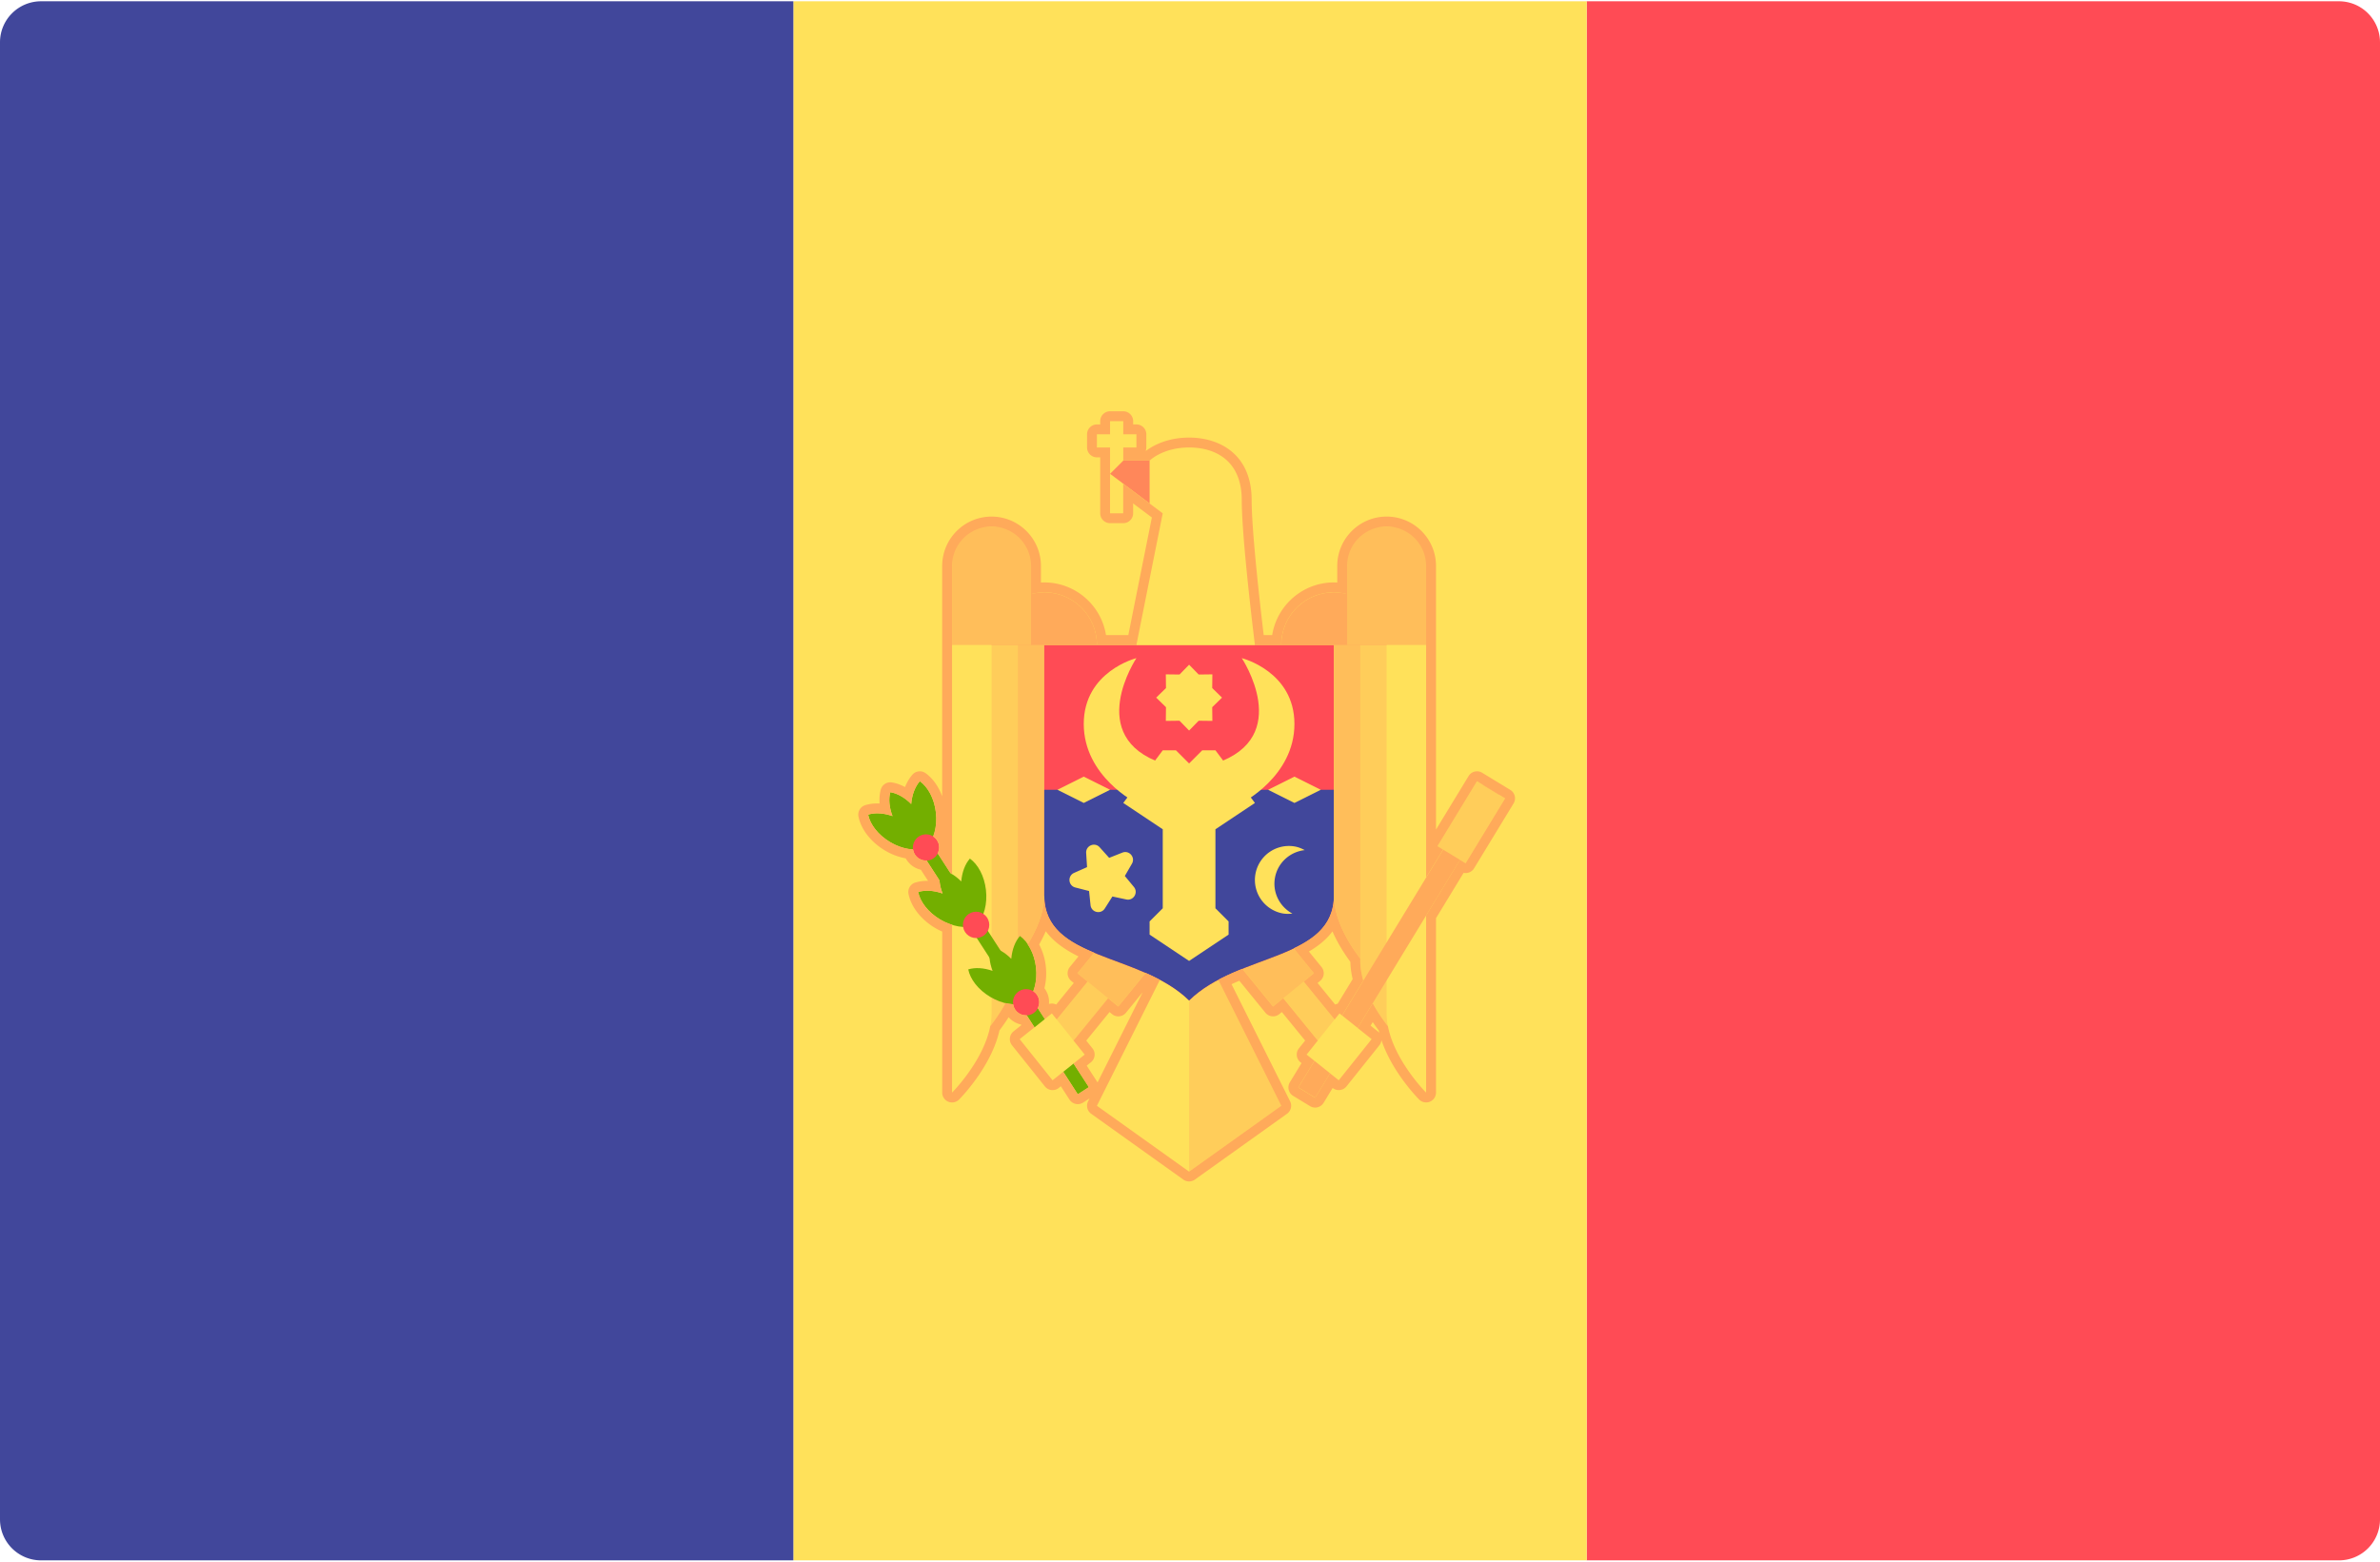 <svg viewBox="0 0 512 336" xmlns="http://www.w3.org/2000/svg"><g fill="none"><path d="M341.333.276h161.839A8.829 8.829 0 0 1 512 9.104v317.793a8.829 8.829 0 0 1-8.828 8.828H341.333V.276z" fill="#FF4B55"/><path fill="#FFE15A" d="M170.67.276h170.67v335.448H170.67z"/><path d="M8.828.276h161.839v335.448H8.828A8.829 8.829 0 0 1 0 326.896V9.103A8.828 8.828 0 0 1 8.828.276z" fill="#41479B"/><path fill="#FFCD5A" d="M267.254 203.956l4.392-3.58 20.012 24.543-4.392 3.58z"/><path fill="#FFBE5A" d="M265.062 205.753l8.784-7.156 8.802 10.805-8.783 7.156z"/><path fill="#FFCD5A" d="M227.177 228.52l-4.391-3.581 20.012-24.544 4.391 3.58z"/><path fill="#FFBE5A" d="M240.573 216.555l-8.783-7.156 8.802-10.805 8.784 7.155z"/><path fill="#FFE15A" d="M250.14 209.586l-14.163 28.327 19.828 14.163v-39.657z"/><path fill="#FFCD5A" d="M261.471 209.586l14.163 28.327-19.829 14.163v-39.657z"/><path d="M216.148 209.586v-73.65h8.498v56.653c0 8.499-8.498 16.997-8.498 16.997z" fill="#FFBE5A"/><path d="M210.482 223.75v-87.814h8.498v70.817c-.001 8.498-8.498 16.997-8.498 16.997z" fill="#FFCD5A"/><path d="M204.817 235.081v-99.144h8.498v82.148c0 8.497-8.498 16.996-8.498 16.996z" fill="#FFE15A"/><path d="M224.646 138.769v53.821c0 14.164 20.537 12.275 31.159 22.661 10.623-10.387 31.159-8.498 31.159-22.661v-53.821h-62.318z" fill="#FF4B55"/><path d="M224.646 169.929v22.662c0 14.164 20.537 12.275 31.159 22.661 10.623-10.387 31.159-8.498 31.159-22.662v-22.662l-62.318.001z" fill="#41479B"/><g fill="#FFE15A"><path d="M255.805 206.753l-8.498-5.665v-2.833l2.833-2.832v-16.997l-8.498-5.665 8.498-11.331h2.832l2.833 2.834 2.833-2.834h2.833l8.498 11.331-8.498 5.665v16.997l2.832 2.832v2.833z"/><path d="M244.474 141.602s-11.33 2.833-11.33 14.164 11.33 16.996 11.33 16.996l5.665-8.498c-16.996-5.666-5.665-22.662-5.665-22.662zm22.662 0s11.33 2.833 11.33 14.164-11.33 16.996-11.33 16.996l-5.665-8.498c16.995-5.666 5.665-22.662 5.665-22.662z"/><path d="M227.478 169.929l5.665 2.832 5.666-2.832-5.666-2.833zm45.323 0l5.665 2.832 5.666-2.832-5.666-2.833zm-16.996-26.911l2.06 2.11 2.947-.036-.034 2.948 2.109 2.06-2.109 2.059.034 2.948-2.947-.035-2.06 2.11-2.059-2.11-2.949.035.036-2.948-2.109-2.059 2.109-2.06-.036-2.948 2.949.036zM236.568 182.3l2.042 2.272 2.84-1.126c1.471-.583 2.851 1.016 2.059 2.386l-1.529 2.645 1.949 2.354c1.009 1.218-.086 3.026-1.633 2.696l-2.988-.638-1.636 2.581c-.847 1.336-2.904.853-3.069-.721l-.318-3.039-2.959-.758c-1.533-.393-1.709-2.498-.264-3.14l2.792-1.24-.193-3.049c-.097-1.582 1.85-2.4 2.907-1.223zm37.729 6.458c.625-3.222 3.283-5.503 6.382-5.847-.636-.342-1.312-.625-2.057-.769a7.318 7.318 0 0 0-2.786 14.368c.746.145 1.479.136 2.195.056-2.745-1.477-4.358-4.586-3.734-7.808zm-29.823-49.989l5.665-28.327-11.33-8.498 2.833-2.833h5.665s2.833-2.833 8.498-2.833c5.665 0 11.33 2.833 11.33 11.33s2.833 31.159 2.833 31.159h-25.494v.002z"/></g><path d="M224.646 127.438c-6.258 0-11.33 5.073-11.33 11.33h22.662c-.001-6.257-5.075-11.33-11.332-11.33z" fill="#FFAA5A"/><path d="M221.813 138.769h-16.996v-18.855a6.64 6.64 0 0 1 6.639-6.639h3.718a6.64 6.64 0 0 1 6.639 6.639v18.855zm73.65 70.817v-73.65h-8.498v56.653c0 8.499 8.498 16.997 8.498 16.997z" fill="#FFBE5A"/><path d="M301.128 223.75v-87.814h-8.498v70.817c0 8.498 8.498 16.997 8.498 16.997z" fill="#FFCD5A"/><path d="M306.794 235.081v-99.144h-8.498v82.148c-.001 8.497 8.498 16.996 8.498 16.996z" fill="#FFE15A"/><path d="M286.965 127.438c6.258 0 11.33 5.073 11.33 11.33h-22.662c.001-6.257 5.074-11.33 11.332-11.33z" fill="#FFAA5A"/><path d="M289.798 138.769h16.996v-18.855a6.64 6.64 0 0 0-6.639-6.639h-3.717a6.64 6.64 0 0 0-6.639 6.639v18.855h-.001z" fill="#FFBE5A"/><path fill="#FFAA5A" d="M282.934 236.176l-3.63-2.21 39.669-65.143 3.629 2.21z"/><path fill="#FFE15A" d="M281.078 226.888l7.075-8.85 6.922 5.532-7.075 8.851z"/><path fill="#FFCD5A" d="M315.273 185.736l-6.05-3.682 8.497-13.961 6.05 3.682z"/><g fill="#73AF00"><path d="M231.864 235.445l-39.984-61.85 2.379-1.539 39.985 61.851z"/><path d="M219.413 201.386c-1.016 1.152-1.69 2.899-1.86 4.913-1.397-1.41-3.001-2.308-4.495-2.549-.394 1.461-.234 3.293.479 5.145-1.907-.672-3.775-.775-5.242-.321.413 2.088 2.114 4.354 4.721 5.909 2.606 1.556 5.409 1.976 7.442 1.348l.582-.376c1.407-1.597 2.174-4.324 1.826-7.339-.351-3.015-1.72-5.496-3.453-6.73z"/></g><circle fill="#FF4B55" cx="220.745" cy="215.647" r="2.833"/><path d="M208.648 184.734c-1.016 1.152-1.69 2.899-1.86 4.913-1.397-1.41-3.001-2.308-4.495-2.549-.394 1.461-.234 3.293.479 5.145-1.907-.672-3.775-.775-5.242-.321.413 2.088 2.114 4.354 4.721 5.909 2.606 1.556 5.409 1.976 7.442 1.348l.582-.376c1.407-1.597 2.174-4.324 1.826-7.339-.35-3.016-1.719-5.497-3.453-6.73z" fill="#73AF00"/><circle fill="#FF4B55" cx="209.986" cy="198.996" r="2.833"/><path d="M197.884 168.082c-1.016 1.152-1.69 2.899-1.86 4.913-1.397-1.41-3.001-2.308-4.495-2.549-.394 1.461-.234 3.293.479 5.145-1.907-.672-3.775-.775-5.242-.321.413 2.088 2.114 4.354 4.721 5.909 2.606 1.556 5.409 1.976 7.442 1.348l.582-.376c1.407-1.597 2.174-4.324 1.826-7.339-.352-3.016-1.72-5.497-3.453-6.73z" fill="#73AF00"/><circle fill="#FF4B55" cx="199.217" cy="182.345" r="2.833"/><g fill="#FFE15A"><path d="M226.446 232.437l-7.075-8.85 6.921-5.534 7.075 8.851zm12.362-141.822h2.833v19.829h-2.833z"/><path d="M235.972 93.451h8.498v2.833h-8.498z"/></g><path fill="#FF875A" d="M238.809 101.944l8.498 6.374v-9.206h-5.665z"/><path d="M241.642 90.613v2.833h2.833v2.833h-2.833v2.833h5.665s2.833-2.833 8.498-2.833c5.665 0 11.33 2.833 11.33 11.33 0 8.498 2.833 31.159 2.833 31.159h5.665c0-6.258 5.073-11.33 11.33-11.33.984 0 1.922.164 2.833.401v-6.066a8.498 8.498 0 0 1 16.996 0v67.023l3.658-6.009-1.209-.736 8.498-13.962 1.209.736 1.815 1.106 3.025 1.841-8.498 13.962-1.21-.736-7.288 11.974v38.113s-6.764-6.783-8.212-14.287c-1.035-1.33-2.227-3.026-3.276-4.952l-3.242 5.326 3.014 2.409-7.075 8.851-1.879-1.502-3.202 5.261-3.629-2.21 3.485-5.726-1.692-1.353 2.409-3.015-7.433-9.116-2.197 1.79-6.609-8.11c-1.759.707-3.498 1.484-5.171 2.372l13.547 27.095-19.829 14.164-19.829-14.164 13.547-27.095a46.6 46.6 0 0 0-3.055-1.492l-5.891 7.23-2.197-1.79-7.433 9.116 2.409 3.015-2.406 1.923 3.288 5.086-2.379 1.538-3.133-4.846-2.287 1.828-7.075-8.851 3.179-2.541-1.685-2.607-.119.002c-.926 0-1.833-.413-2.372-1.248a2.77 2.77 0 0 1-.409-1.135 9.436 9.436 0 0 1-1.635-.242c-1.053 1.941-2.253 3.65-3.294 4.989-1.447 7.505-8.212 14.287-8.212 14.287V198.95c-.856-.269-1.719-.611-2.568-1.118-2.606-1.556-4.308-3.822-4.721-5.909a6.658 6.658 0 0 1 1.961-.276c1.03 0 2.15.199 3.282.597-.369-.96-.584-1.91-.655-2.81l-2.786-4.31-.119.002c-.926 0-1.833-.413-2.372-1.248a2.787 2.787 0 0 1-.41-1.135c-1.568-.094-3.286-.574-4.943-1.562-2.606-1.556-4.308-3.822-4.721-5.909a6.663 6.663 0 0 1 1.961-.276c1.03 0 2.15.198 3.282.597-.713-1.853-.873-3.684-.479-5.145 1.494.241 3.098 1.139 4.495 2.549.17-2.014.844-3.761 1.859-4.913 1.734 1.234 3.102 3.715 3.45 6.731.222 1.918-.046 3.681-.605 5.15.335.213.638.484.867.84.563.871.543 1.918.113 2.783l2.786 4.31c.108.06.214.132.322.199v-66.321a8.498 8.498 0 0 1 16.996 0v6.066c.91-.236 1.848-.401 2.833-.401 6.258 0 11.33 5.073 11.33 11.33h8.498l5.665-28.327-2.833-2.124-5.665-4.249v6.374h-2.833V96.281h-2.833v-2.833h2.833v-2.833h2.844l-.005-.002zm45.472 128.743l1.046-1.309.557.445 4.566-7.501c-.398-1.387-.653-2.81-.653-4.237v-.498c-2.472-3.252-5.665-8.455-5.665-13.666 0 5.966-3.662 9.074-8.674 11.462l4.36 5.351-2.195 1.788 6.658 8.165zm-62.345-.1l1.514-1.21 1.046 1.309 6.658-8.167-2.195-1.788 3.605-4.424c-6.051-2.527-10.752-5.623-10.752-12.387 0 3.793-1.693 7.578-3.567 10.616.89 1.306 1.561 2.976 1.785 4.91.222 1.918-.046 3.681-.605 5.15.335.213.638.484.867.84.563.871.543 1.917.113 2.783l1.531 2.368zm16.873-130.767h-2.833a2.124 2.124 0 0 0-2.124 2.124v.708h-.708a2.124 2.124 0 0 0-2.124 2.124v2.833c0 1.173.951 2.124 2.124 2.124h.708v12.039c0 1.173.951 2.124 2.124 2.124h2.833a2.124 2.124 0 0 0 2.124-2.124v-2.124l2.266 1.699 1.761 1.321-5.062 25.306h-4.799c-1.022-6.413-6.591-11.33-13.288-11.33-.235 0-.47.008-.708.022v-3.563c0-5.857-4.766-10.623-10.623-10.623-5.857 0-10.623 4.766-10.623 10.623v49.575c-.767-2.115-2.014-3.885-3.577-4.998a2.121 2.121 0 0 0-2.824.325c-.654.743-1.192 1.647-1.593 2.667-.93-.504-1.887-.844-2.831-.996a2.125 2.125 0 0 0-2.388 1.543c-.249.922-.332 1.934-.254 2.989a10.407 10.407 0 0 0-.498-.012c-.92 0-1.791.125-2.588.371a2.126 2.126 0 0 0-1.458 2.442c.55 2.776 2.686 5.514 5.716 7.321a13.39 13.39 0 0 0 4.457 1.685 4.853 4.853 0 0 0 3.243 2.44l1.548 2.395-.154-.001c-.92 0-1.791.125-2.588.371a2.126 2.126 0 0 0-1.458 2.442c.55 2.776 2.686 5.514 5.716 7.321.484.289.988.545 1.532.776v34.648a2.124 2.124 0 0 0 3.629 1.499c.289-.289 6.952-7.042 8.689-14.879a40.301 40.301 0 0 0 1.974-2.834 4.887 4.887 0 0 0 2.643 1.565l.092.141-1.678 1.342a2.124 2.124 0 0 0-.333 2.987l7.075 8.851a2.124 2.124 0 0 0 2.986.333l.452-.361 1.857 2.873a2.124 2.124 0 0 0 2.937.63l1.374-.888-.311.623a2.125 2.125 0 0 0 .665 2.679l19.829 14.164a2.122 2.122 0 0 0 2.47 0l19.829-14.164a2.123 2.123 0 0 0 .665-2.679l-12.597-25.195a53.434 53.434 0 0 1 1.674-.753l5.609 6.883a2.122 2.122 0 0 0 2.99.304l.551-.448 5.006 6.14-1.338 1.674a2.126 2.126 0 0 0 .333 2.987l.232.185-2.514 4.129a2.125 2.125 0 0 0 .71 2.919l3.629 2.21a2.126 2.126 0 0 0 2.921-.711l1.947-3.199a2.125 2.125 0 0 0 2.979-.339l7.075-8.851c.26-.326.409-.705.452-1.09 2.308 6.903 7.838 12.506 8.1 12.769a2.127 2.127 0 0 0 2.316.464 2.125 2.125 0 0 0 1.313-1.963v-37.517l5.937-9.752a2.123 2.123 0 0 0 2.252-.976l8.498-13.962a2.116 2.116 0 0 0 .249-1.607 2.131 2.131 0 0 0-.96-1.313l-3.025-1.841L320.06 167l-1.212-.737a2.12 2.12 0 0 0-2.917.712l-7.007 11.512V121.77c0-5.857-4.766-10.623-10.623-10.623-5.857 0-10.623 4.766-10.623 10.623v3.563a12.008 12.008 0 0 0-.708-.022c-6.697 0-12.266 4.917-13.288 11.33h-1.827c-.67-5.577-2.59-22.173-2.59-29.035 0-9.92-6.951-13.455-13.455-13.455-4.817 0-7.925 1.836-9.258 2.833h-.07c.078-.222.121-.46.121-.708v-2.833a2.124 2.124 0 0 0-2.124-2.124h-.708v-.708a2.131 2.131 0 0 0-2.129-2.122zM223.55 203.202a30.647 30.647 0 0 0 1.426-2.831c1.771 2.377 4.319 4.067 7.031 5.405l-1.86 2.283a2.126 2.126 0 0 0 .304 2.989l.546.446-3.785 4.642a2.126 2.126 0 0 0-1.551-.122 4.82 4.82 0 0 0-.981-3.386c.378-1.519.48-3.138.294-4.756a13.364 13.364 0 0 0-1.424-4.67zm58.029 1.523c1.871-1.091 3.688-2.473 5.066-4.33 1.085 2.477 2.511 4.73 3.861 6.569.017 1.183.179 2.401.491 3.694l-3.225 5.299c-.186.034-.37.094-.543.179l-3.785-4.642.546-.446a2.123 2.123 0 0 0 .304-2.989l-2.715-3.334zm-41.003 13.956c.617 0 1.228-.267 1.649-.782l3.583-4.396-9.697 19.394a1.97 1.97 0 0 0-.086-.145l-2.244-3.473.905-.724a2.124 2.124 0 0 0 .333-2.986l-1.338-1.674 5.006-6.141.551.448c.391.324.866.479 1.338.479zm54.274 1.993l.462-.76c.406.598.836 1.194 1.288 1.788.04.179.082.356.127.534a2.126 2.126 0 0 0-.323-.32l-1.554-1.242z" fill="#FFAA5A"/></g></svg>